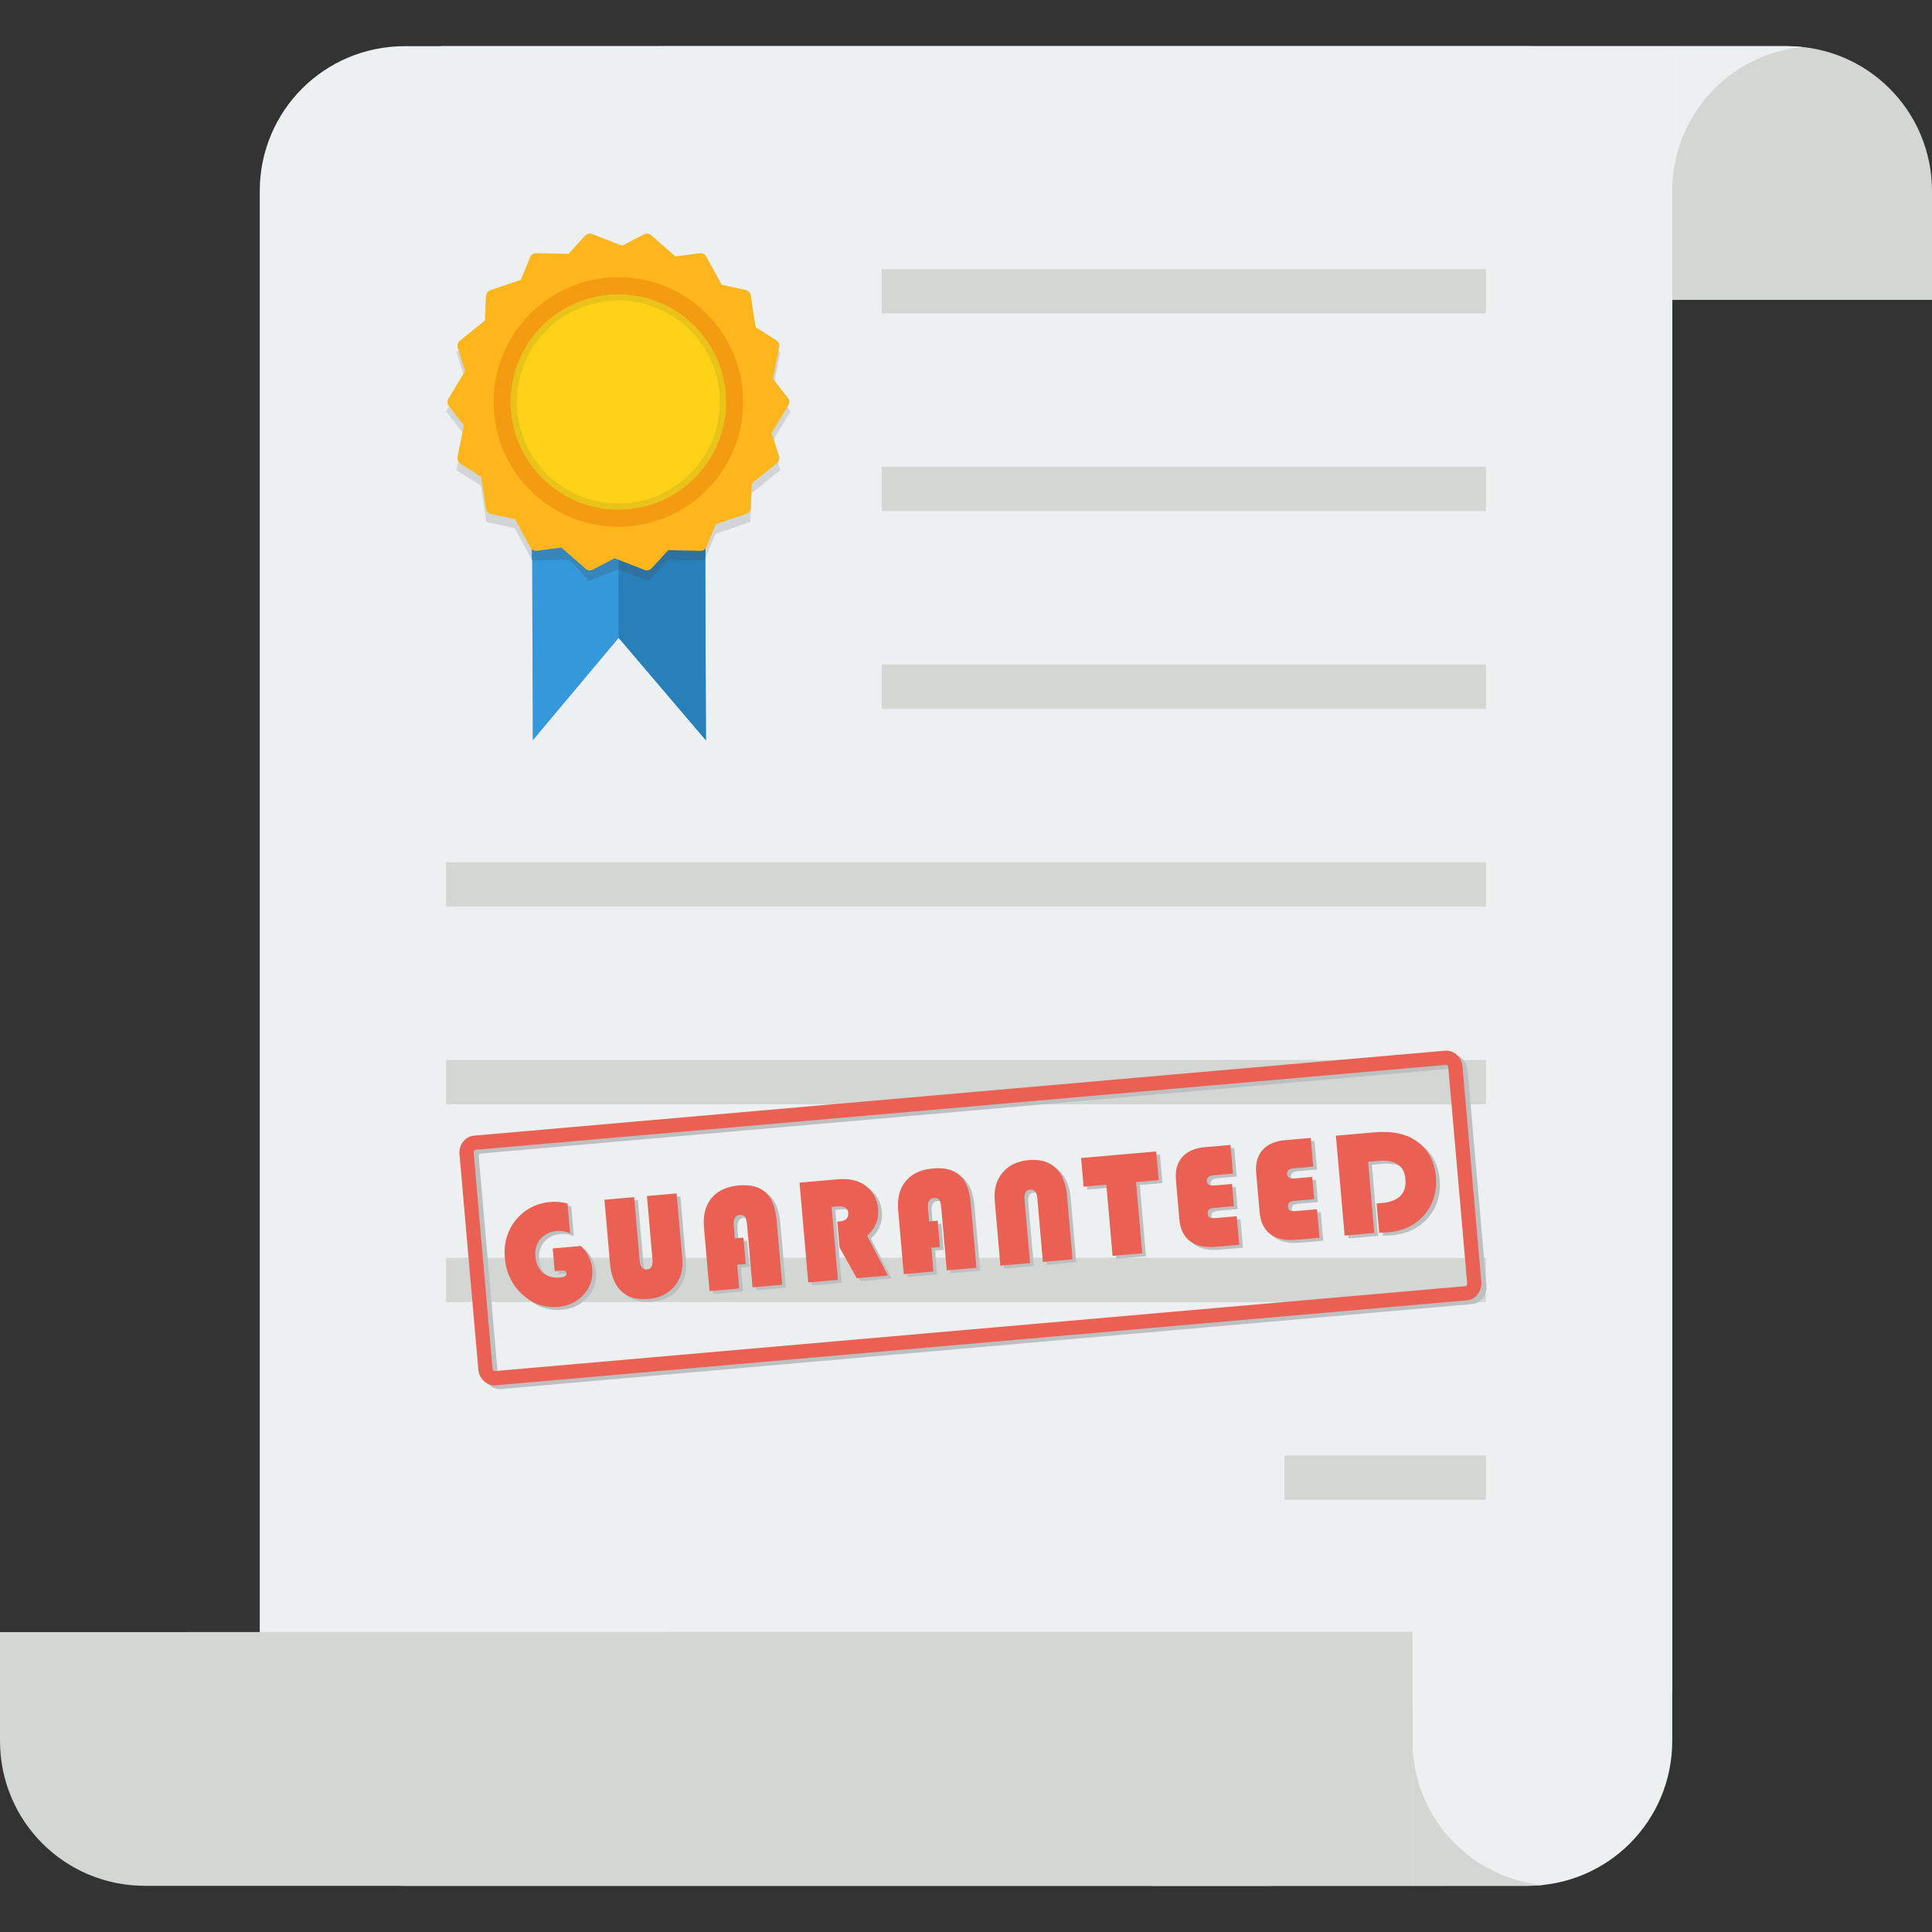 <svg xmlns="http://www.w3.org/2000/svg" xmlns:xlink="http://www.w3.org/1999/xlink" height="800px" width="800px" id="Layer_1" viewBox="0 0 480 480" xml:space="preserve"><rect x="0" y="0" width="480" height="480" fill="#333333" stroke="none"/><g transform="translate(0 -540.36)">	<path style="fill:#D2D7D3;" d="M165.095,551.833c-19.955,0-36.021,16.065-36.021,36.021v385.012c0,11.65,5.48,21.968,14.008,28.544   v-386.54H480v-27.016c0-19.955-16.065-36.021-36.021-36.021H165.095z"></path>	<g>		<path style="fill:#ECF0F1;" d="M100.557,551.833h278.885c19.955,0,36.021,16.065,36.021,36.021v385.012    c0,19.955-16.065,36.021-36.021,36.021H100.557c-19.955,0-36.021-16.065-36.021-36.021V587.854    C64.537,567.899,80.602,551.833,100.557,551.833z"></path>		<path style="fill:#ECF0F1;" d="M109.563,551.833h305.9v409.026h-305.9L109.563,551.833z"></path>		<path style="fill:#ECF0F1;" d="M415.463,551.833v36.021c0-18.688,14.089-33.962,32.269-35.827    c-1.233-0.127-2.485-0.193-3.752-0.193H415.463z M129.074,960.859v12.007c0,11.65,5.48,21.968,14.008,28.544v-40.551H129.074z"></path>	</g>	<g>		<path style="fill:#D2D7D3;" d="M0,945.85v27.016c0,19.955,16.065,36.021,36.021,36.021h278.885    c19.955,0,36.021-16.065,36.021-36.021v-27.053L0,945.85z"></path>		<path style="fill:#D2D7D3;" d="M350.926,1008.886v-36.021c0,18.688,14.089,33.962,32.269,35.827    c-1.233,0.126-2.485,0.193-3.752,0.193H350.926z"></path>		<path style="fill:#D2D7D3;" d="M286.365,964.844h64.561v44.043h-64.561V964.844z"></path>	</g>	<path style="fill:#D2D5D6;" d="M146.499,598.413c-0.439,0.013-0.853,0.203-1.149,0.528l-4.1,4.499l-7.993-0.176   c-0.669-0.015-1.278,0.384-1.532,1.003l-2.316,5.628l-7.571,2.57c-0.633,0.215-1.068,0.796-1.096,1.464l-0.25,6.084l-6.236,5.001   c-0.521,0.419-0.731,1.116-0.528,1.753l0.223,0.702l-0.539,0.432l1.718,5.398l-3.705,6.103c-0.347,0.572-0.307,1.298,0.102,1.827   l0.057,0.074l-0.75,1.237l4.063,5.267l-1.212,6.082c-0.075,0.372-0.016,0.759,0.166,1.092l-0.438,2.199l6.043,3.828l1.391,9.046   l6.986,1.53l4.381,7.991l0.16,44.699l21.333-25.44l21.673,25.438v0.002l0,0l-0.162-45.108l2.539-6.173l8.667-2.939l0.295-7.147   l7.139-5.728l-0.616-1.937c0-0.001,0-0.001,0-0.002c0.354-0.424,0.466-1,0.299-1.526l-1.339-4.202l4.235-6.973l-0.829-1.073   l0.234-0.387c0.347-0.572,0.307-1.298-0.102-1.827l-3.297-4.274l1.411-7.078l-0.471-0.299l0.201-1.008   c0.131-0.656-0.156-1.325-0.721-1.683l-5.144-3.258l-1.214-7.901c-0.102-0.661-0.599-1.191-1.253-1.335l-5.947-1.303l-3.842-7.008   c-0.322-0.588-0.972-0.916-1.636-0.827l-6.033,0.811l-6.009-5.273c-0.503-0.441-1.225-0.527-1.817-0.217l-5.392,2.824l-7.45-2.9   c-0.202-0.078-0.417-0.116-0.633-0.109L146.499,598.413z"></path>	<path style="fill:#3498DB;" d="M132.133,656.866h43.005l0.242,67.407l-21.673-25.441l-21.332,25.441L132.133,656.866z"></path>	<path style="fill:#2980B9;" d="M153.627,656.866l0.071,41.977l0.01-0.011l21.673,25.441l-0.242-67.407H153.627z"></path>	<path style="fill:#2D72A0;" d="M153.626,656.866l0.043,24.945l7.398,2.881l4.82-5.287l9.15,0.201l0.182-0.441l-0.08-22.299H153.626   L153.626,656.866z"></path>	<path style="fill:#3686BB;" d="M153.727,656.866l-0.043,24.945l-7.398,2.881l-4.82-5.287l-9.15,0.201l-0.182-0.441l0.08-22.299   H153.727L153.727,656.866z"></path>	<g>		<path style="fill:#FFB61C;" d="M146.499,598.413c-0.438,0.013-0.853,0.203-1.148,0.527l-4.102,4.5l-7.992-0.178    c-0.669-0.014-1.278,0.385-1.531,1.004l-2.316,5.629l-7.57,2.568c-0.633,0.215-1.068,0.797-1.096,1.465l-0.25,6.082l-6.236,5.002    c-0.521,0.419-0.732,1.115-0.529,1.752l1.846,5.801l-4.148,6.834c-0.347,0.572-0.307,1.298,0.102,1.828l3.719,4.82l-1.563,7.84    c-0.13,0.656,0.156,1.324,0.721,1.682l5.143,3.258l1.215,7.902c0.102,0.661,0.599,1.191,1.252,1.334l5.947,1.303l3.844,7.01    c0.322,0.586,0.971,0.913,1.633,0.824l6.033-0.809l6.01,5.271c0.503,0.44,1.224,0.527,1.816,0.217l5.393-2.824l7.449,2.898    c0.623,0.243,1.332,0.078,1.783-0.416l4.102-4.5l7.992,0.178c0.669,0.014,1.278-0.385,1.531-1.004l2.314-5.629l7.57-2.568    c0.633-0.214,1.07-0.797,1.098-1.465l0.25-6.082l6.236-5.002c0.521-0.419,0.732-1.115,0.529-1.752l-1.846-5.801l4.148-6.834    c0.347-0.572,0.307-1.298-0.102-1.828l-3.719-4.82l1.563-7.84c0.13-0.656-0.156-1.324-0.721-1.682l-5.143-3.258l-1.215-7.902    c-0.102-0.661-0.599-1.191-1.252-1.334l-5.947-1.303l-3.844-7.01c-0.322-0.586-0.971-0.913-1.633-0.824l-6.033,0.809l-6.01-5.271    c-0.287-0.252-0.653-0.395-1.035-0.402c-0.273-0.005-0.542,0.059-0.783,0.186l-5.391,2.824l-7.451-2.898    C146.93,598.445,146.715,598.407,146.499,598.413L146.499,598.413z"></path>		<path style="fill:#F39C12;" d="M153.635,609.23c-17.1,0-31.008,13.908-31.008,31.008s13.908,31.008,31.008,31.008    s31.008-13.908,31.008-31.008C184.643,623.138,170.735,609.23,153.635,609.23z"></path>		<path style="fill:#FCD116;" d="M153.635,613.545c14.768,0,26.693,11.925,26.693,26.693c0,14.768-11.925,26.693-26.693,26.693    s-26.693-11.925-26.693-26.693S138.867,613.545,153.635,613.545z"></path>	</g>	<path style="fill:#E9C31A;" d="M153.635,613.509c-14.762,0-26.728,11.967-26.728,26.728c0,14.762,11.967,26.728,26.728,26.728   c14.762,0,26.728-11.967,26.728-26.728C180.363,625.476,168.396,613.509,153.635,613.509z M153.635,615.02   c13.928,0,25.219,11.29,25.22,25.218c0,13.928-11.29,25.219-25.218,25.22c-0.001,0-0.001,0-0.002,0   c-13.928-0.001-25.218-11.292-25.218-25.22C128.418,626.31,139.708,615.02,153.635,615.02z"></path>	<g>		<path style="fill:#D2D7D3;" d="M219.082,607.213h150.086v11.006H219.082V607.213z"></path>		<path style="fill:#D2D7D3;" d="M219.082,656.34h150.086v11.006H219.082V656.34z"></path>		<path style="fill:#D2D7D3;" d="M219.082,705.467h150.086v11.006H219.082V705.467z"></path>		<path style="fill:#D2D7D3;" d="M110.832,754.594h258.336V765.6H110.832L110.832,754.594z"></path>		<path style="fill:#D2D7D3;" d="M110.832,803.721h258.336v11.006H110.832L110.832,803.721z"></path>		<path style="fill:#D2D7D3;" d="M110.832,852.848h258.336v11.006H110.832L110.832,852.848z"></path>		<path style="fill:#D2D7D3;" d="M319.139,901.975h50.029v11.006h-50.029V901.975z"></path>	</g>	<g>					<path style="fill:#BDC0C1;" d="    M119.028,823.445c-2.289,0.2-3.796,2.378-3.602,4.598l4.682,53.52c0.194,2.219,2.056,4.103,4.345,3.902l241.245-21.106    c2.289-0.2,3.796-2.378,3.602-4.598l-4.682-53.52c-0.194-2.219-2.056-4.103-4.345-3.902L119.028,823.445z M119.336,826.965    l241.245-21.106c0.163-0.014,0.468,0.151,0.516,0.691l4.682,53.52c0.047,0.539-0.224,0.753-0.388,0.768l-241.245,21.106    c-0.163,0.014-0.47-0.149-0.517-0.688l-4.682-53.52C118.899,827.196,119.173,826.98,119.336,826.965L119.336,826.965z"></path>		<path style="fill:#BDC0C1;" d="M138.251,851.26l7.032-0.615c1.678,1.745,2.609,3.659,2.791,5.743    c0.212,2.423-0.5,4.536-2.137,6.339c-1.624,1.802-3.733,2.817-6.325,3.043c-3.367,0.295-6.338-0.733-8.912-3.083    c-2.574-2.35-4.021-5.361-4.342-9.031c-0.322-3.682,0.603-6.851,2.775-9.507c2.184-2.657,5.069-4.142,8.655-4.456    c1.223-0.107,2.602,0.023,4.135,0.389l0.645,7.377c-1.211-0.443-2.294-0.623-3.251-0.539c-1.732,0.151-3.102,0.815-4.11,1.989    c-0.996,1.174-1.419,2.62-1.268,4.34c0.154,1.756,0.784,3.105,1.892,4.046c1.108,0.941,2.527,1.335,4.26,1.184    c1.102-0.096,1.625-0.466,1.569-1.108c-0.043-0.484-0.427-0.695-1.154-0.631l-1.762,0.154L138.251,851.26L138.251,851.26z"></path>		<path style="fill:#BDC0C1;" d="M169.034,837.581l1.407,16.08c0.248,2.834-0.402,5.174-1.949,7.018    c-1.535,1.843-3.708,2.888-6.518,3.134c-2.798,0.245-5.014-0.391-6.648-1.908c-1.622-1.518-2.568-3.822-2.838-6.91l-1.386-15.844    l7.377-0.645l1.385,15.826c0.132,1.514,0.738,2.224,1.816,2.13c1.042-0.091,1.496-0.894,1.364-2.408l-1.385-15.826    L169.034,837.581L169.034,837.581z"></path>		<path style="fill:#BDC0C1;" d="M185.627,848.58l0.572,6.541l-2.126,0.186l0.517,5.905l-7.377,0.645l-1.38-15.771    c-0.267-3.053,0.355-5.493,1.868-7.322c1.523-1.842,3.793-2.895,6.809-3.159c2.907-0.254,5.125,0.327,6.652,1.743    c1.527,1.404,2.43,3.706,2.709,6.903l1.402,16.026l-7.377,0.645l-1.359-15.535c-0.085-0.969-0.259-1.631-0.522-1.987    c-0.263-0.355-0.691-0.507-1.285-0.455c-1.151,0.101-1.651,1.011-1.5,2.731l0.27,3.089L185.627,848.58L185.627,848.58z"></path>		<path style="fill:#BDC0C1;" d="M207.528,840.933l1.586,18.133l-7.377,0.645l-2.17-24.802l9.467-0.828    c2.883-0.252,5.18,0.267,6.892,1.557c1.908,1.444,2.97,3.396,3.185,5.855c0.219,2.507-0.692,4.717-2.734,6.629l5.147,9.858    l-7.74,0.677l-4.279-7.682l-0.558-6.378l0.581-0.051c1.551-0.136,2.306-1.188,2.151-2.202c-0.163-1.063-1.051-1.684-2.843-1.527    L207.528,840.933L207.528,840.933z"></path>		<path style="fill:#BDC0C1;" d="M233.876,844.359l0.572,6.541l-2.126,0.186l0.517,5.905l-7.377,0.645l-1.38-15.771    c-0.267-3.053,0.355-5.493,1.868-7.322c1.523-1.842,3.793-2.895,6.809-3.159c2.907-0.254,5.125,0.327,6.652,1.743    c1.527,1.404,2.43,3.706,2.709,6.903l1.402,16.026l-7.377,0.645l-1.359-15.535c-0.085-0.969-0.259-1.631-0.522-1.987    s-0.691-0.507-1.285-0.455c-1.151,0.101-1.651,1.011-1.5,2.731l0.27,3.089L233.876,844.359L233.876,844.359z"></path>		<path style="fill:#BDC0C1;" d="M249.477,855.535l-1.408-16.098c-0.247-2.822,0.397-5.155,1.933-6.998    c1.547-1.844,3.726-2.889,6.537-3.135c2.798-0.245,5.008,0.392,6.63,1.91c1.634,1.517,2.586,3.82,2.856,6.909l1.386,15.844    l-7.377,0.645l-1.386-15.844c-0.132-1.514-0.738-2.224-1.816-2.13c-1.042,0.091-1.496,0.894-1.364,2.408l1.386,15.844    L249.477,855.535L249.477,855.535z"></path>		<path style="fill:#BDC0C1;" d="M283.175,834.772l1.547,17.679l-7.377,0.645l-1.547-17.679l-5.651,0.494l-0.623-7.123l18.66-1.633    l0.623,7.123L283.175,834.772z"></path>		<path style="fill:#BDC0C1;" d="M307.011,835.232l0.483,5.524l-4.815,0.421c-0.654,0.057-1.112,0.195-1.374,0.413    c-0.25,0.217-0.354,0.556-0.314,1.016c0.046,0.521,0.215,0.854,0.509,0.999c0.292,0.133,0.869,0.162,1.729,0.087l4.96-0.434    l0.62,7.086l-5.796,0.507c-2.725,0.238-4.866-0.227-6.42-1.397c-1.556-1.182-2.441-3.003-2.657-5.462l-0.85-9.721    c-0.208-2.374,0.31-4.275,1.552-5.702c1.254-1.428,3.117-2.25,5.588-2.466l6.414-0.561l0.623,7.123l-4.706,0.412    c-1.272,0.111-1.872,0.579-1.8,1.402c0.042,0.484,0.223,0.81,0.543,0.978c0.319,0.155,0.866,0.199,1.641,0.131L307.011,835.232z"></path>		<path style="fill:#BDC0C1;" d="M326.956,833.487l0.483,5.524l-4.815,0.421c-0.654,0.057-1.112,0.195-1.374,0.413    c-0.25,0.217-0.354,0.556-0.314,1.016c0.046,0.521,0.215,0.854,0.509,0.999c0.292,0.133,0.869,0.162,1.729,0.087l4.96-0.434    l0.62,7.086l-5.796,0.507c-2.725,0.238-4.866-0.227-6.421-1.397c-1.556-1.182-2.441-3.003-2.657-5.462l-0.85-9.721    c-0.208-2.374,0.31-4.275,1.552-5.702c1.254-1.428,3.117-2.25,5.588-2.466l6.414-0.561l0.623,7.123l-4.706,0.412    c-1.272,0.111-1.872,0.579-1.8,1.402c0.042,0.485,0.223,0.81,0.543,0.978c0.319,0.155,0.866,0.199,1.641,0.131L326.956,833.487    L326.956,833.487z"></path>		<path style="fill:#BDC0C1;" d="M340.83,829.728l1.547,17.679L335,848.053l-2.17-24.802l9.612-0.841    c4.215-0.369,7.6,0.299,10.154,2.004c3.035,2.041,4.724,5.024,5.067,8.949c0.329,3.755-0.615,6.926-2.83,9.512    c-2.215,2.586-5.23,4.046-9.046,4.38c-0.448,0.039-1.183,0.079-2.205,0.12l-0.637-7.286l1.181-0.103    c4.3-0.376,6.293-2.363,5.978-5.961c-0.296-3.38-2.557-4.884-6.785-4.515L340.83,829.728L340.83,829.728z"></path>	</g>	<g>					<path style="fill:#EA6153;" d="    M117.759,822.509c-2.289,0.2-3.795,2.38-3.601,4.599l4.682,53.518c0.194,2.219,2.056,4.104,4.345,3.904l241.244-21.106    c2.289-0.2,3.795-2.38,3.601-4.599l-4.682-53.518c-0.194-2.219-2.056-4.104-4.345-3.904L117.759,822.509z M118.068,826.03    l241.244-21.106c0.163-0.014,0.47,0.151,0.517,0.69l4.682,53.518c0.047,0.539-0.226,0.755-0.389,0.769l-241.244,21.106    c-0.163,0.014-0.468-0.151-0.515-0.69L117.68,826.8C117.633,826.261,117.904,826.045,118.068,826.03z"></path>		<path style="fill:#EA6153;" d="M137.32,850.535l7.032-0.615c1.678,1.745,2.609,3.659,2.791,5.743    c0.212,2.423-0.5,4.536-2.137,6.339c-1.624,1.802-3.733,2.817-6.325,3.043c-3.367,0.295-6.338-0.733-8.912-3.083    c-2.574-2.35-4.021-5.361-4.342-9.031c-0.322-3.682,0.603-6.851,2.775-9.507c2.184-2.657,5.069-4.142,8.655-4.456    c1.223-0.107,2.602,0.023,4.135,0.389l0.645,7.377c-1.211-0.443-2.294-0.623-3.251-0.539c-1.732,0.152-3.102,0.815-4.11,1.989    c-0.996,1.173-1.419,2.62-1.268,4.34c0.154,1.756,0.784,3.105,1.892,4.046s2.527,1.335,4.26,1.184    c1.102-0.096,1.625-0.466,1.569-1.108c-0.043-0.485-0.427-0.695-1.154-0.631l-1.762,0.154L137.32,850.535L137.32,850.535z"></path>		<path style="fill:#EA6153;" d="M168.103,836.856l1.407,16.08c0.248,2.834-0.402,5.174-1.949,7.018    c-1.535,1.843-3.708,2.888-6.518,3.134c-2.798,0.245-5.014-0.391-6.648-1.908c-1.622-1.518-2.568-3.822-2.838-6.91l-1.386-15.844    l7.377-0.645l1.385,15.826c0.132,1.514,0.738,2.224,1.816,2.13c1.042-0.091,1.496-0.894,1.364-2.408l-1.385-15.826    L168.103,836.856L168.103,836.856z"></path>		<path style="fill:#EA6153;" d="M184.696,847.855l0.572,6.541l-2.126,0.186l0.517,5.905l-7.377,0.645l-1.38-15.771    c-0.267-3.052,0.355-5.493,1.868-7.322c1.523-1.842,3.793-2.895,6.809-3.159c2.907-0.254,5.125,0.327,6.652,1.743    c1.527,1.404,2.43,3.706,2.709,6.903l1.402,16.026l-7.377,0.645l-1.359-15.535c-0.085-0.969-0.259-1.631-0.522-1.987    c-0.263-0.355-0.691-0.507-1.285-0.455c-1.151,0.101-1.651,1.011-1.5,2.731l0.27,3.089L184.696,847.855L184.696,847.855z"></path>		<path style="fill:#EA6153;" d="M206.597,840.208l1.586,18.133l-7.377,0.645l-2.17-24.802l9.467-0.828    c2.883-0.252,5.18,0.267,6.892,1.557c1.908,1.444,2.97,3.396,3.185,5.855c0.219,2.507-0.692,4.717-2.734,6.629l5.147,9.858    l-7.74,0.677l-4.279-7.682l-0.558-6.378l0.581-0.051c1.551-0.136,2.268-0.87,2.151-2.202c-0.103-1.175-1.051-1.684-2.843-1.527    L206.597,840.208L206.597,840.208z"></path>		<path style="fill:#EA6153;" d="M232.945,843.633l0.572,6.541l-2.126,0.186l0.517,5.905l-7.377,0.645l-1.38-15.771    c-0.267-3.052,0.355-5.493,1.868-7.322c1.523-1.842,3.793-2.895,6.809-3.159c2.907-0.254,5.125,0.327,6.652,1.743    c1.527,1.404,2.43,3.706,2.709,6.903l1.402,16.026l-7.377,0.645l-1.359-15.535c-0.085-0.969-0.259-1.631-0.522-1.987    c-0.263-0.355-0.691-0.507-1.285-0.455c-1.151,0.101-1.651,1.011-1.5,2.731l0.27,3.089L232.945,843.633L232.945,843.633z"></path>		<path style="fill:#EA6153;" d="M248.546,854.81l-1.408-16.098c-0.247-2.822,0.397-5.155,1.933-6.998    c1.547-1.844,3.726-2.889,6.537-3.135c2.798-0.245,5.008,0.392,6.63,1.91c1.634,1.517,2.586,3.82,2.856,6.909l1.386,15.844    l-7.377,0.645l-1.386-15.844c-0.132-1.514-0.738-2.224-1.816-2.13c-1.042,0.091-1.496,0.894-1.364,2.408l1.386,15.844    L248.546,854.81z"></path>		<path style="fill:#EA6153;" d="M282.244,834.047l1.547,17.679l-7.377,0.645l-1.547-17.679l-5.651,0.494l-0.623-7.123l18.66-1.633    l0.623,7.123L282.244,834.047z"></path>		<path style="fill:#EA6153;" d="M306.08,834.507l0.483,5.524l-4.815,0.421c-0.654,0.057-1.112,0.195-1.374,0.413    c-0.25,0.217-0.354,0.556-0.314,1.016c0.046,0.521,0.215,0.854,0.509,0.999c0.292,0.133,0.869,0.162,1.729,0.087l4.96-0.434    l0.62,7.086l-5.796,0.507c-2.725,0.238-4.866-0.227-6.42-1.397c-1.556-1.182-2.441-3.003-2.657-5.462l-0.85-9.721    c-0.208-2.374,0.31-4.275,1.552-5.702c1.254-1.428,3.117-2.25,5.588-2.466l6.414-0.561l0.623,7.123l-4.706,0.412    c-1.272,0.111-1.872,0.579-1.8,1.402c0.042,0.485,0.223,0.81,0.543,0.978c0.319,0.155,0.866,0.199,1.641,0.131L306.08,834.507    L306.08,834.507z"></path>		<path style="fill:#EA6153;" d="M326.025,832.762l0.483,5.524l-4.815,0.421c-0.654,0.057-1.112,0.195-1.374,0.413    c-0.25,0.217-0.354,0.556-0.314,1.016c0.046,0.521,0.215,0.854,0.509,0.999c0.292,0.133,0.869,0.162,1.729,0.087l4.96-0.434    l0.62,7.086l-5.796,0.507c-2.725,0.238-4.866-0.227-6.421-1.397c-1.556-1.182-2.441-3.003-2.657-5.462l-0.85-9.721    c-0.208-2.374,0.31-4.275,1.552-5.702c1.254-1.428,3.117-2.25,5.588-2.466l6.414-0.561l0.623,7.123l-4.706,0.412    c-1.272,0.111-1.872,0.579-1.8,1.402c0.042,0.485,0.223,0.81,0.543,0.978c0.319,0.155,0.866,0.199,1.641,0.131L326.025,832.762    L326.025,832.762z"></path>		<path style="fill:#EA6153;" d="M339.899,829.003l1.547,17.679l-7.377,0.645l-2.17-24.802l9.612-0.841    c4.215-0.369,7.6,0.299,10.154,2.004c3.035,2.041,4.724,5.024,5.067,8.949c0.329,3.755-0.615,6.926-2.83,9.512    c-2.215,2.586-5.23,4.046-9.046,4.38c-0.448,0.039-1.183,0.079-2.205,0.12l-0.637-7.286l1.181-0.103    c4.3-0.376,6.293-2.363,5.978-5.961c-0.296-3.38-2.557-4.884-6.785-4.515L339.899,829.003L339.899,829.003z"></path>	</g></g></svg>